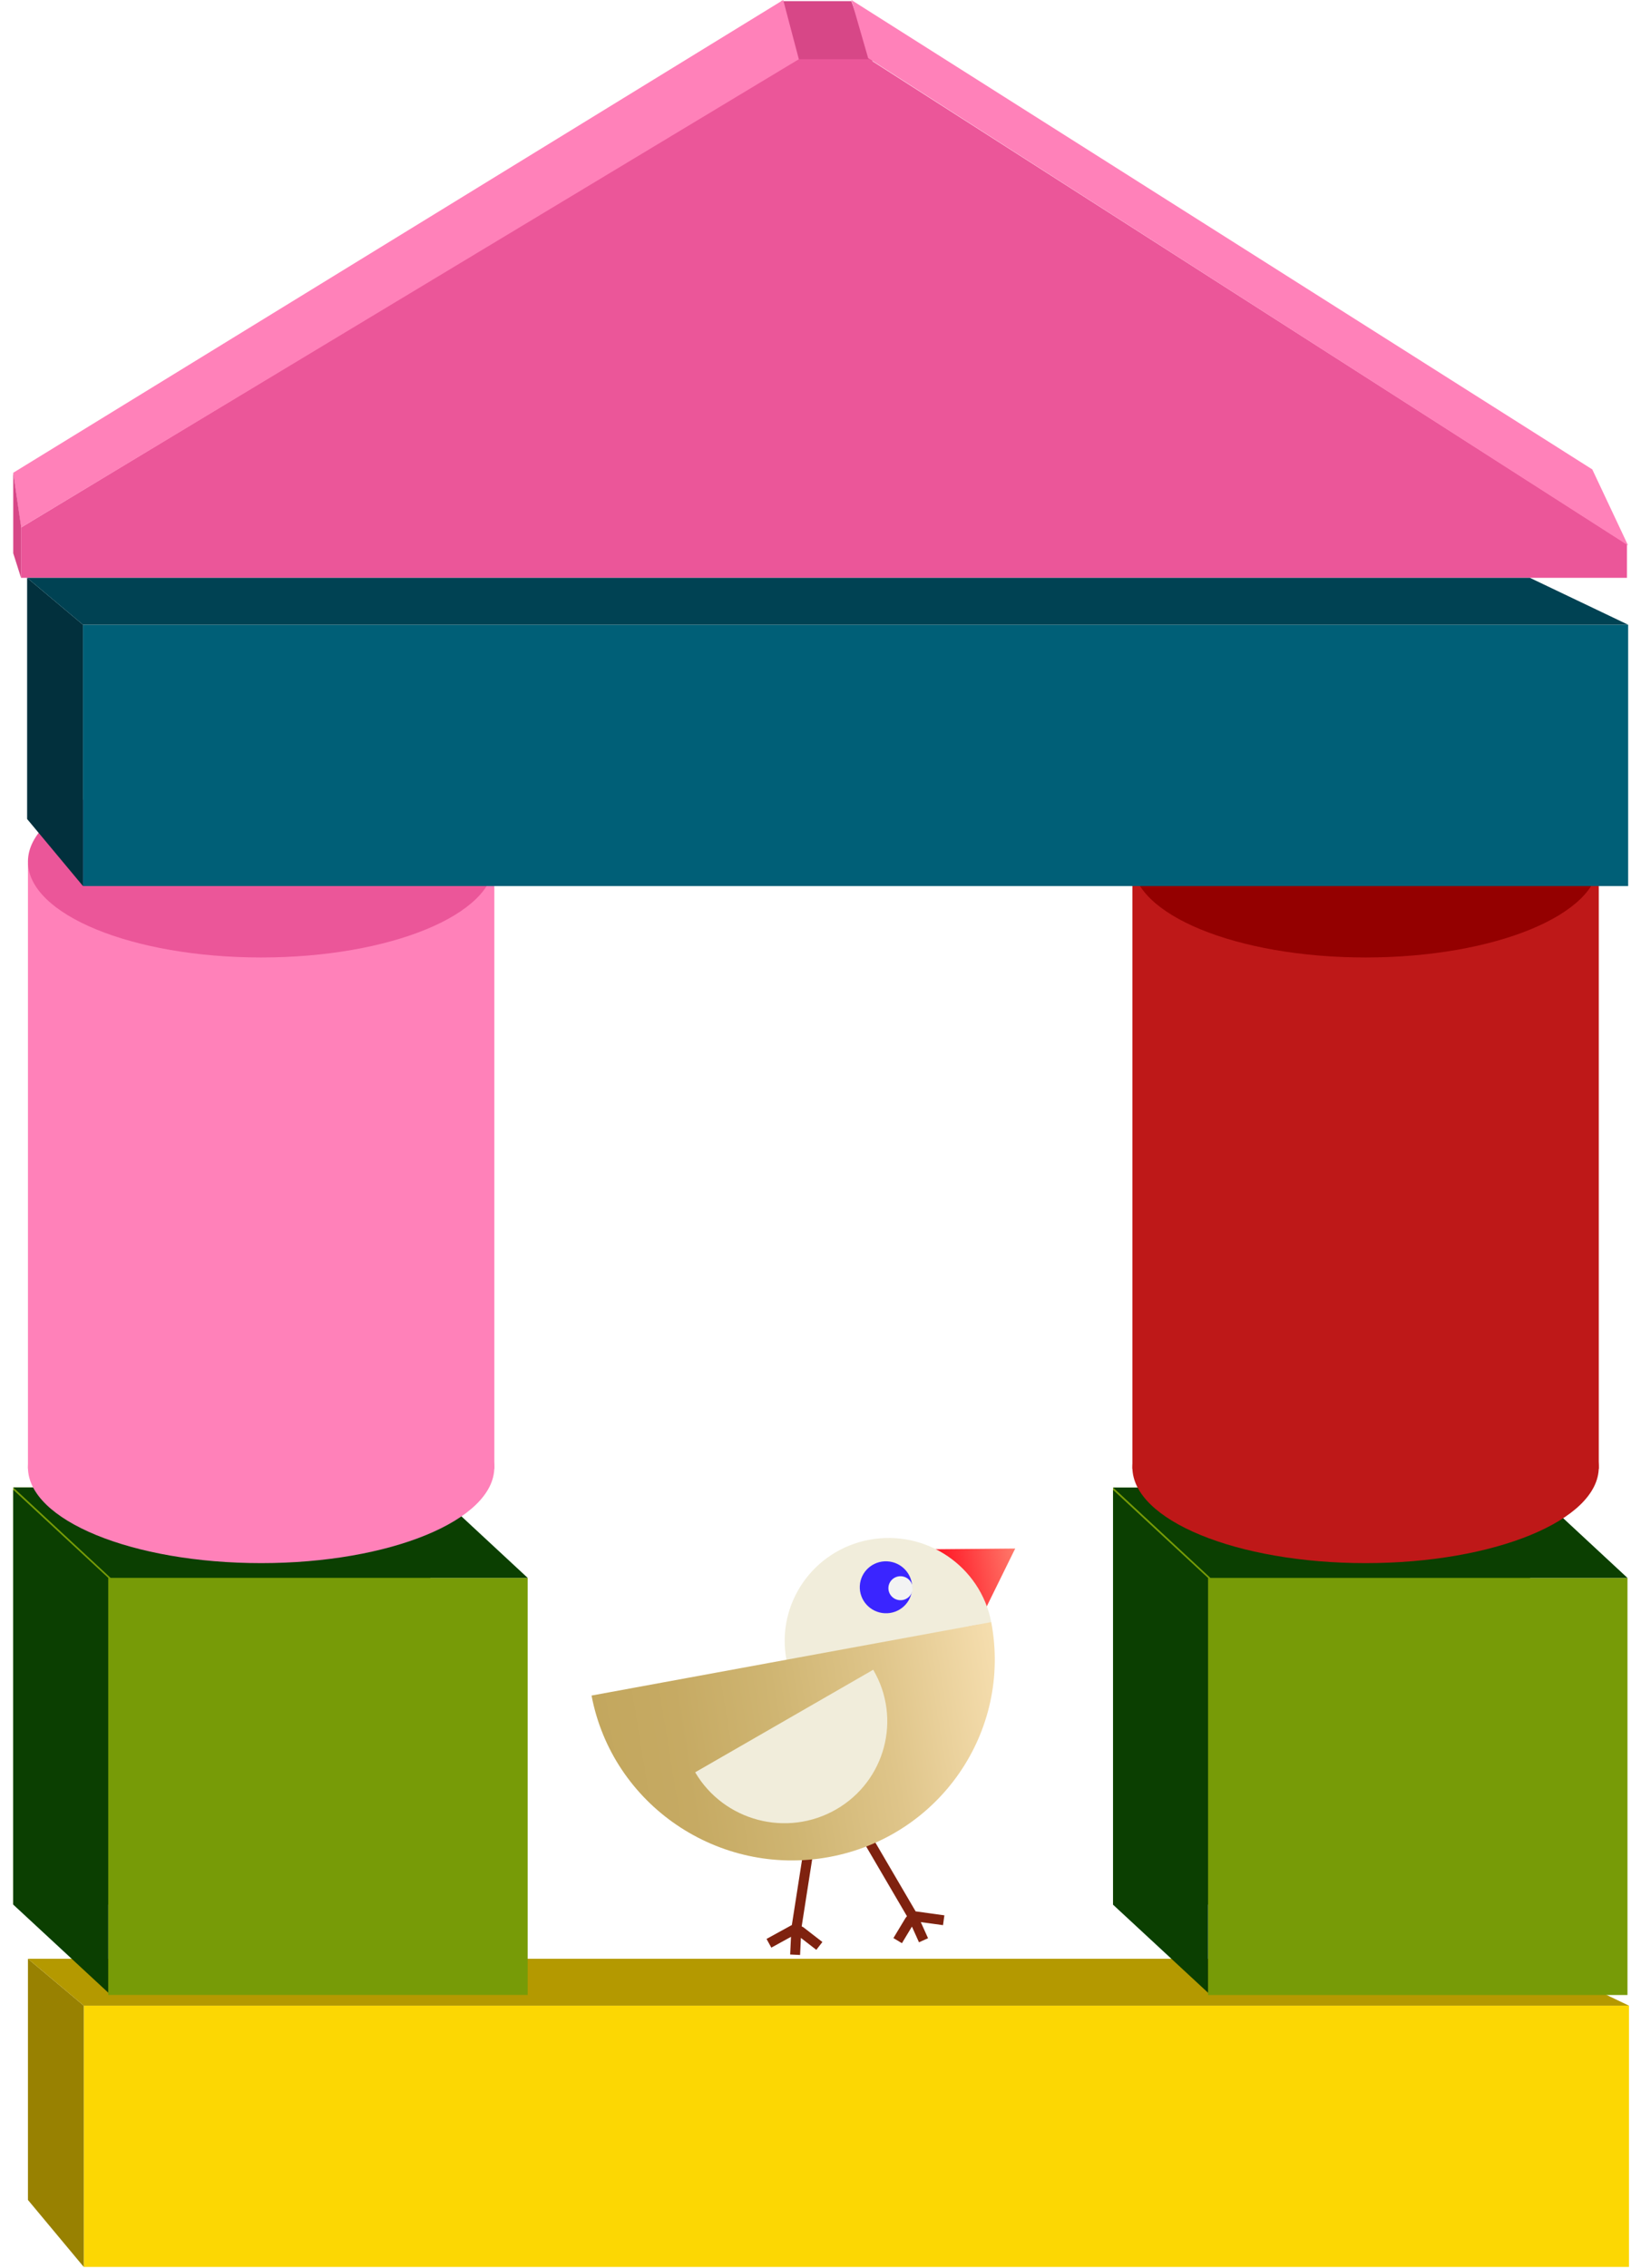 <?xml version="1.0" encoding="UTF-8"?> <svg xmlns="http://www.w3.org/2000/svg" width="105" height="146" viewBox="0 0 105 146" fill="none"> <rect x="5.393" y="129.105" width="99.476" height="16.819" fill="#FCD703"></rect> <path d="M5.393 129.105L1.799 126.086V141.611L5.393 145.924V129.105Z" fill="#988101"></path> <path d="M1.799 126.086H98.544L104.869 129.105H5.393L1.799 126.086Z" fill="#B49900"></path> <rect width="26.849" height="26.849" transform="matrix(-1 0 0 1 27.703 95.75)" fill="#779B07"></rect> <rect width="26.999" height="26.849" transform="matrix(-1 0 0 1 33.969 101.566)" fill="#779B07"></rect> <path d="M27.704 95.75L33.969 101.567H7.119L0.854 95.75H27.704Z" fill="#0B3F01"></path> <path d="M6.967 128.267L6.967 101.567L0.851 95.898L0.851 122.599L6.967 128.267Z" fill="#0B3F01"></path> <rect width="26.849" height="26.849" transform="matrix(-1 0 0 1 98.508 95.754)" fill="#779B07"></rect> <rect width="26.999" height="26.849" transform="matrix(-1 0 0 1 104.773 101.57)" fill="#779B07"></rect> <path d="M98.509 95.754L104.773 101.571H77.924L71.659 95.754H98.509Z" fill="#0B3F01"></path> <path d="M77.772 128.275V101.574L71.656 95.906V122.607L77.772 128.275Z" fill="#0B3F01"></path> <ellipse cx="16.811" cy="94.451" rx="15.012" ry="6.168" fill="#FF81B9"></ellipse> <rect x="1.799" y="55.57" width="30.025" height="38.987" fill="#FF81B9"></rect> <ellipse cx="16.811" cy="55.465" rx="15.012" ry="6.168" fill="#EB5699"></ellipse> <ellipse cx="87.913" cy="94.451" rx="15.012" ry="6.168" fill="#BE1818"></ellipse> <rect x="72.9" y="55.57" width="30.025" height="38.987" fill="#BE1818"></rect> <ellipse cx="87.913" cy="55.465" rx="15.012" ry="6.168" fill="#940000"></ellipse> <path d="M51.428 3.957L50.277 0.072H54.81L56.177 3.957H51.428Z" fill="#D74787"></path> <path d="M1.355 33.957V37.194H104.738V35.036L55.961 3.812H51.284L1.355 33.957Z" fill="#EB5699"></path> <path d="M0.852 30.432L50.421 0L51.428 3.813L1.355 33.957L0.852 30.432Z" fill="#FF81B9"></path> <path d="M102.508 30.216L54.81 0L55.889 3.741L104.811 35.108L102.508 30.216Z" fill="#FF81B9"></path> <path d="M0.852 35.614V30.434L1.355 33.887V37.196L0.852 35.614Z" fill="#D74787"></path> <rect x="5.34" y="40.215" width="99.476" height="16.819" fill="#005F77"></rect> <path d="M5.34 40.214L1.746 37.195V52.721L5.34 57.033V40.214Z" fill="#02303D"></path> <path d="M1.746 37.195H98.491L104.816 40.214H5.34L1.746 37.195Z" fill="#004253"></path> <path d="M52.27 117.709L51.269 124.119L49.502 125.09M52.748 125.26L51.541 124.325C51.515 124.306 51.485 124.293 51.452 124.289C51.42 124.286 51.388 124.291 51.358 124.304C51.329 124.317 51.303 124.338 51.285 124.365C51.267 124.392 51.256 124.423 51.253 124.456L51.188 125.827" stroke="#7F220F" stroke-width="0.639" stroke-miterlimit="10"></path> <path d="M55.459 117.709L58.748 123.33L60.753 123.607M57.79 124.919L58.573 123.621C58.59 123.593 58.614 123.571 58.643 123.556C58.672 123.541 58.704 123.534 58.737 123.536C58.769 123.538 58.8 123.549 58.827 123.567C58.854 123.586 58.875 123.611 58.889 123.641L59.454 124.895" stroke="#7F220F" stroke-width="0.639" stroke-miterlimit="10"></path> <path d="M62.615 105.255L60.127 99.727L65.356 99.681L62.615 105.255Z" fill="url(#paint0_linear_603_736)"></path> <path d="M50.633 106.86C49.947 103.25 52.341 99.781 55.981 99.112C59.621 98.443 63.13 100.827 63.817 104.437" fill="#F1EDDB"></path> <path d="M63.813 104.415C65.154 111.461 60.48 118.232 53.374 119.538C46.269 120.844 39.42 116.191 38.082 109.143" fill="url(#paint1_linear_603_736)"></path> <path d="M56.215 107.483C58.063 110.625 56.995 114.649 53.828 116.473C50.661 118.296 46.601 117.226 44.753 114.084" fill="#F1EDDB"></path> <path d="M58.721 102.258C58.764 101.336 58.045 100.55 57.115 100.504C56.184 100.458 55.395 101.169 55.352 102.091C55.309 103.014 56.028 103.799 56.958 103.845C57.888 103.891 58.678 103.181 58.721 102.258Z" fill="#3A25FF"></path> <path d="M58.75 102.273C58.77 101.847 58.438 101.485 58.008 101.463C57.579 101.442 57.214 101.77 57.194 102.196C57.174 102.622 57.506 102.984 57.936 103.005C58.365 103.027 58.73 102.699 58.75 102.273Z" fill="#F3F3F3"></path> <defs> <linearGradient id="paint0_linear_603_736" x1="60.672" y1="102.625" x2="65.733" y2="101.679" gradientUnits="userSpaceOnUse"> <stop stop-color="#FF1121"></stop> <stop offset="1" stop-color="#FF7A6B"></stop> </linearGradient> <linearGradient id="paint1_linear_603_736" x1="39.067" y1="115.174" x2="64.887" y2="110.947" gradientUnits="userSpaceOnUse"> <stop stop-color="#C3A75E"></stop> <stop offset="0.2" stop-color="#C6AA63"></stop> <stop offset="0.44" stop-color="#CFB572"></stop> <stop offset="0.71" stop-color="#DFC58A"></stop> <stop offset="0.98" stop-color="#F4DCAC"></stop> <stop offset="1" stop-color="#F5DEAE"></stop> </linearGradient> </defs> </svg> 